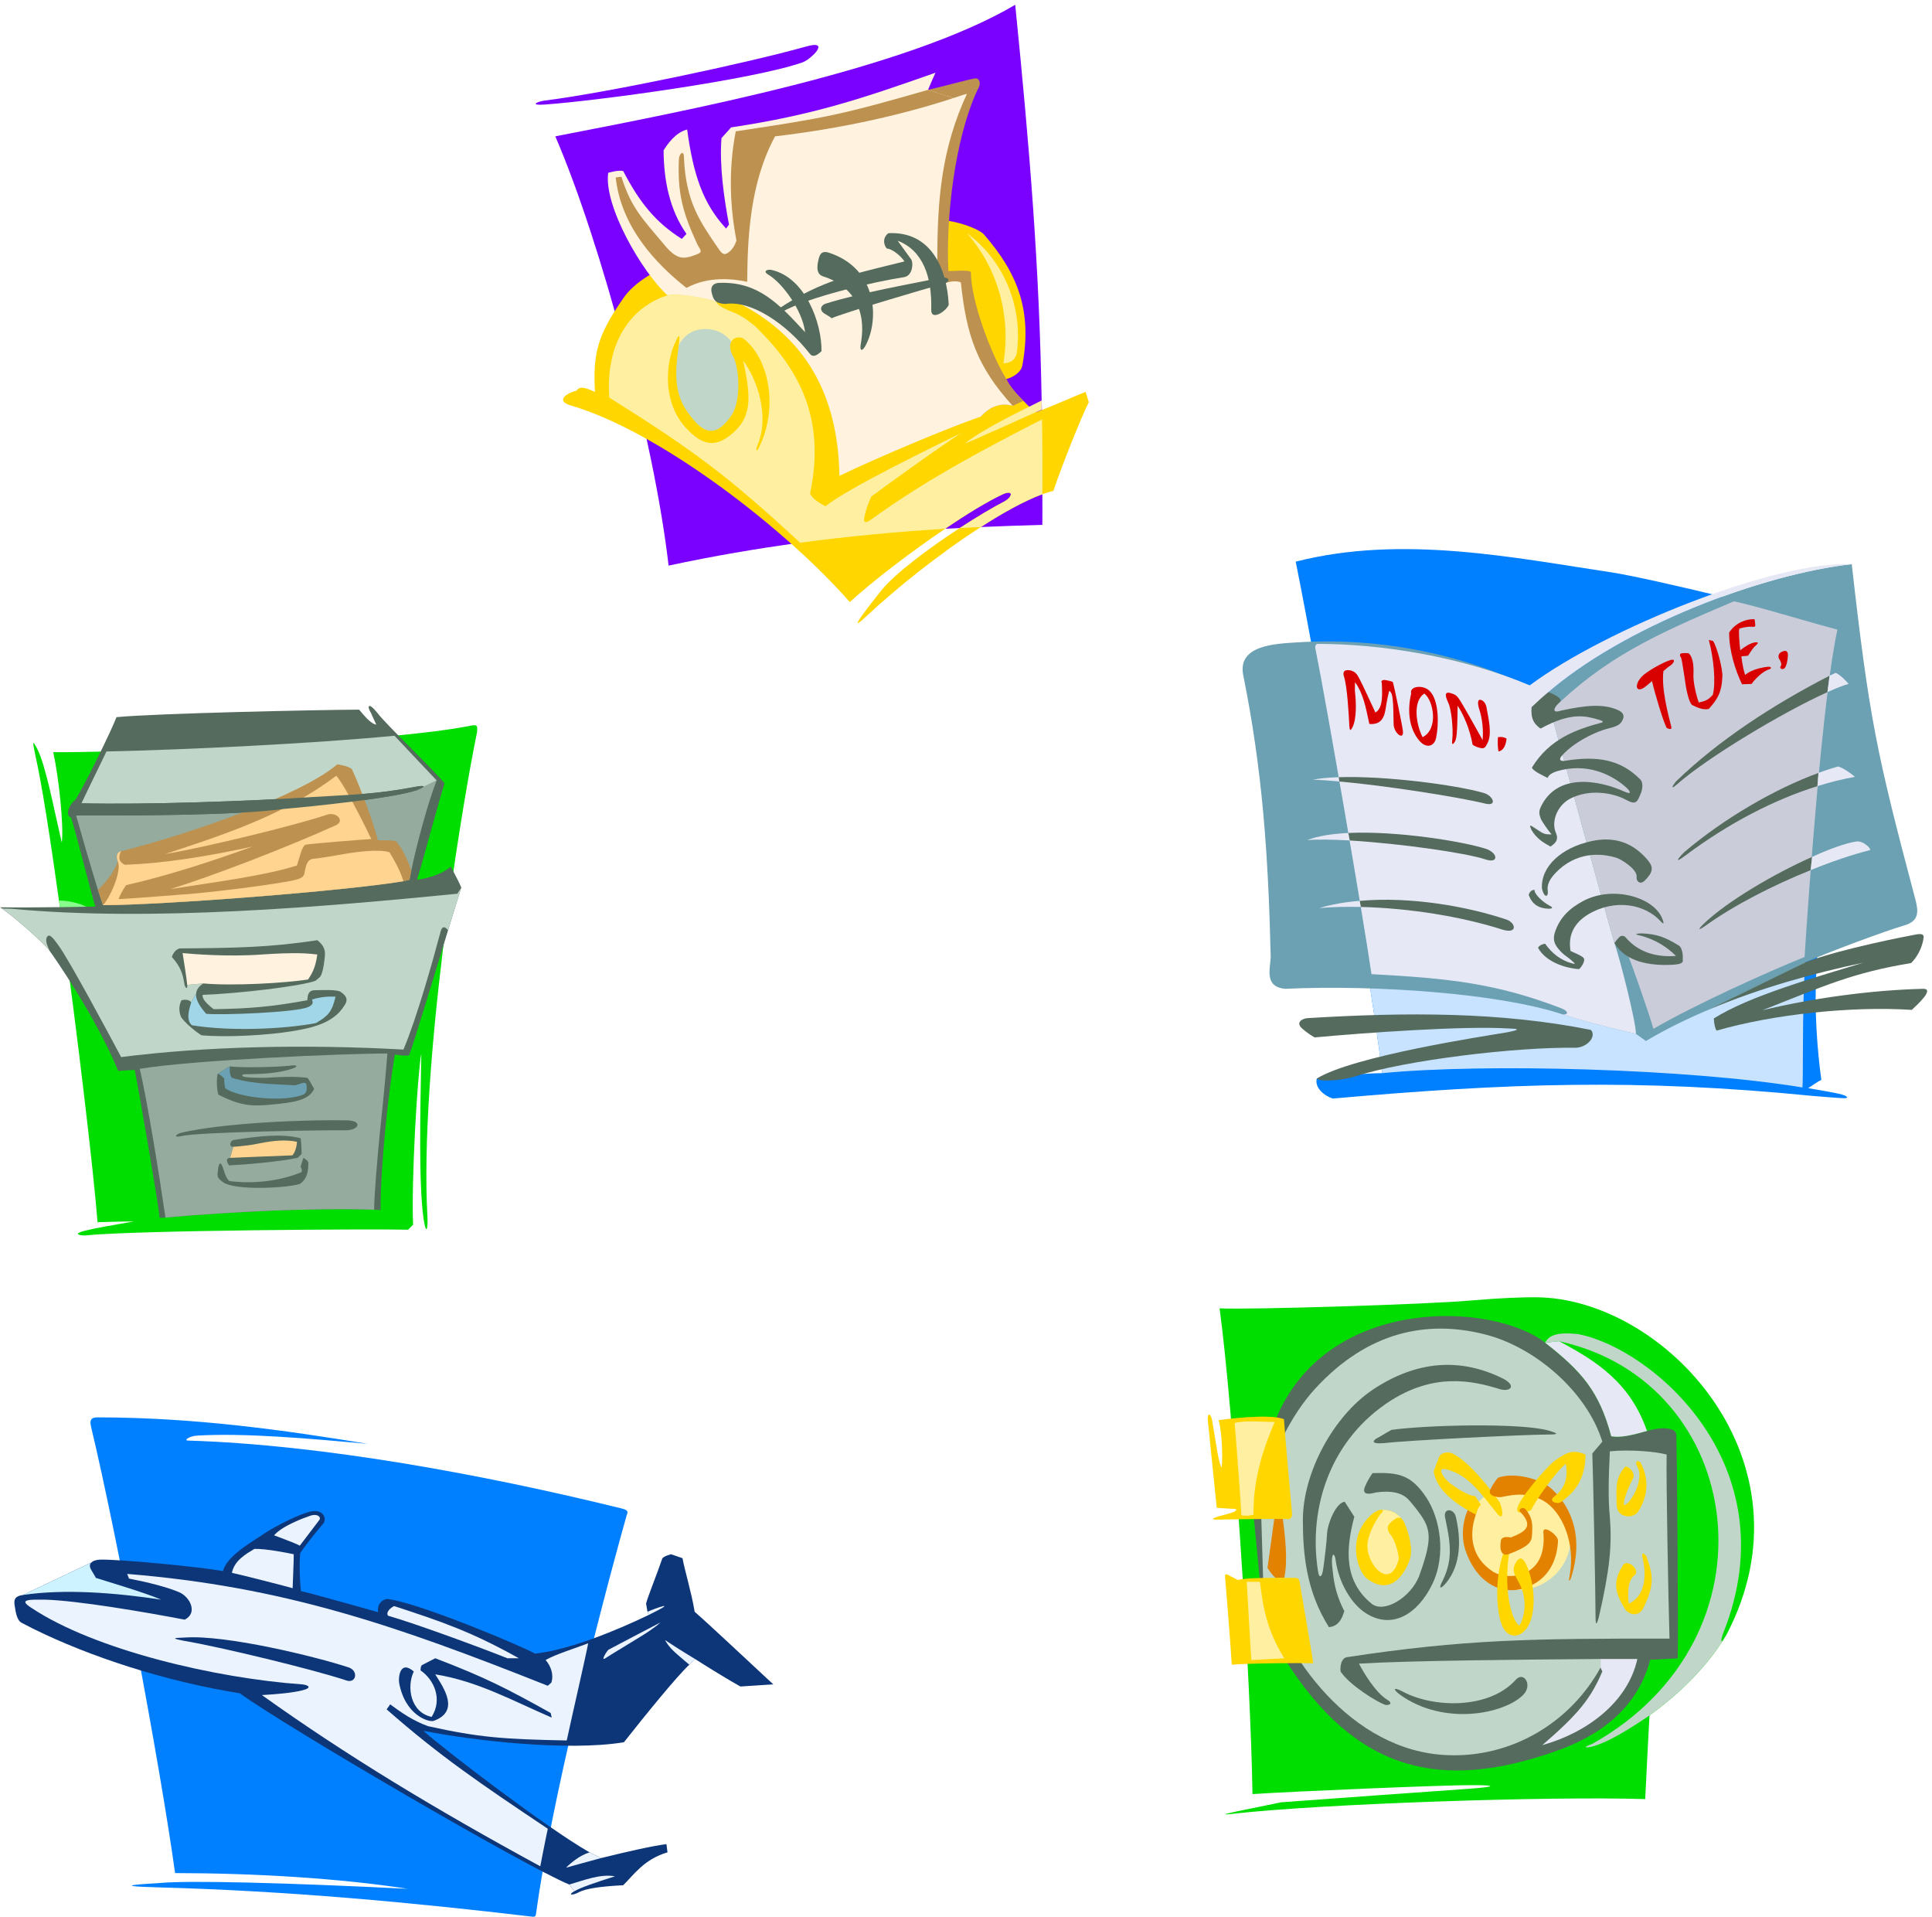 <svg xmlns="http://www.w3.org/2000/svg" xml:space="preserve" width="719.07" height="713.214"><path d="M270.25 1376.25c71.301-297.27 193.395-947.426 235-1248 222.16-.277 458.863-14.223 651-44-332.645 16.668-615.508 24.297-696 16-32.902-2.144-152.535-7.96-1-12 361.531-9.734 708.53-42.152 1046-82 5.5-.328 8.89-.438 10 8 41.79 307.988 170.42 818.711 254 1116 3.39 8.57 5.74 13.72-18 19-383.89 94.3-836.246 177.67-1208 189-16.914-.33 2.172 12.79 24 14 132.113 7.83 313.434-8.25 477-23-234.391 38.39-484.047 73.71-755 74-13.715-.43-25.219-1.54-19-27" style="fill:#0080ff;fill-opacity:1;fill-rule:nonzero;stroke:none" transform="matrix(.133 0 0 -.133 -2.033 714.033)"/><path d="M79.25 906.25c-20.418-2.832-26.09-11.133-23-29 3.04-17.777 5.242-41.371 20-49 15.324-7.824 31-16 31-16 160.586-79.336 370.453-147.516 579-181 138.34-99.195 798.23-484.258 922-535l14-19c-19.56-10.938-4.89-12.41 14-2 19.72 9.777 59.94 15.813 123 19 29.97 29.57 58.49 72.711 124 92l-3 23c-39.06-4.797-112.13-21.539-183-39l-32 16c-117.01 65.961-410.3 289.957-465 340 137.34-27.086 401.88-57.98 561-32 59.15 74.895 147.24 183.664 183 217l16 16c45.02-28.812 96-59.789 127-77l92 6c-76 70.211-178.91 167.414-220 203-8.41 52.418-28.21 116.766-34 150l-32 11s-23.04-5.66-25-13c-14.52-42.703-40.32-105.98-45-125l4-23 3-9c-90.88-43.687-223.16-98.086-318-108-26.16 16.789-332.79 146.043-415 153-18.16-4.207-26.41-19.332-24-37-39.54 10.793-178.414 50.668-216 59-2.289 21.918-5.039 65.918-2 106 16.211 24.54 51.961 68.54 64 82 12.715 14.04.34 45.67-41 33-41.164-12.08-109.914-49.21-132-66-49.484-30.69-97.926-64.06-107-99-71.664 12.668-293.059 33.46-344 32-10.238-.69-19.414-2.89-24-8l-192-91" style="fill:#0d3678;fill-opacity:1;fill-rule:nonzero;stroke:none" transform="matrix(.133 0 0 -.133 -2.033 714.033)"/><path d="M1944.25 711.25c-37.68 32.344-54.46 44.215-68 69 16.5-11.141 48.37-31.516 84-53l-16-16m-117 148c20.58 9.535 93.62 35.313 3-9l-3 9m-219-763c43.68 12.531 86.28 30.168 128 23-56.95-18.203-95.06-30.938-114-42m75 93c-34.68-9.449-69.13-18.703-98-27 11.85 12.133 38.09 34.711 66 43l32-16m-1594 700c176.832-118.039 516.531-197.051 757-214 18.086-1.711 30.508-9.664 0-17-29.727-6.953-66.336-10.285-112-13 235.617-168.406 483.56-318.363 779-479 0 0 15.49 80.211 21 105-191.62 128.215-302.22 203.426-451 334l10 14c30.14-22.25 63.96-46.086 106-61 142.99-31.609 209.3-36.352 388-40 14.09 65.914 54.79 241.914 60 272-24.99-10.227-95.13-32.008-119-47 13.96-16.086 23.37-39.73 16-63l-10-9c-425 169-737.863 277.16-1177 313l5-13c52.918-10.332 105.57-23.496 140-38 30.152-12.691 53.918-57.668 16-77-113.922 21.777-299.758 53.422-391 56-42.816.266-77.137 1.566-38-23" style="fill:#ebf3ff;fill-opacity:1;fill-rule:nonzero;stroke:none" transform="matrix(.133 0 0 -.133 -2.033 714.033)"/><path d="M529.25 778.25c100.605-16.805 365.66-80.91 455-111 27-9.5 35.25 25.332 8 36-95.578 31.5-345.828 92-459 84-19.961-1.187-49.355-.242-4-9" style="fill:#0d3678;fill-opacity:1;fill-rule:nonzero;stroke:none" transform="matrix(.133 0 0 -.133 -2.033 714.033)"/><path d="M1101.25 848.25c78.14-22.352 255.61-87.812 334-119h32c-131.46 73.699-215.36 102.422-349 146-8.91-4.148-24.31-16.523-17-27" style="fill:#ebf3ff;fill-opacity:1;fill-rule:nonzero;stroke:none" transform="matrix(.133 0 0 -.133 -2.033 714.033)"/><path d="M1173.25 692.25c-20.6-42.523-9.6-114.711 50-127 31.57 50.359 5.95 104.703-31 130 0 0-.56 11.914 4 15 3.85 2.215 37 19 37 19 139.18-53.031 201.94-85.449 323-153l3-13c-107.48 46.297-207.91 102.289-326 121 24.41-38.668 69.28-103.273-4-130-12.95-5.117-80.14 14.715-97 106-2.56 15.563 2.25 65.516 41 32" style="fill:#0d3678;fill-opacity:1;fill-rule:nonzero;stroke:none" transform="matrix(.133 0 0 -.133 -2.033 714.033)"/><path d="M664.25 968.25c22.785-4.543 157.418-39.105 170-43 .453 21.465 3.387 77.58 3 95-14.648 3.29-77.301 15.86-110 15-23.219-14.04-56.109-32.2-63-67m118 105c8.66-3.74 57.449-20.78 72-29 11.395 14.95 47.238 62.31 54 71 6.988 7.81-3.316 19.57-24 13-20.566-7.18-77.687-27.66-102-55m927-344c11.79 8.055 81.4 49.695 96 59 15 8.879 43.84 27.715 58 41-29.18-14.738-131.6-69-145-76-6.62-5.926-22.29-32.973-9-24" style="fill:#ebf3ff;fill-opacity:1;fill-rule:nonzero;stroke:none" transform="matrix(.133 0 0 -.133 -2.033 714.033)"/><path d="M271.25 997.25c-5.453-4.152-6.316-11.203 0-22 12.656-20.551 12-21 12-21 26.539-8.879 134.461-40.109 183-61-129.031 19.508-271.113 30.445-387 13l192 91" style="fill:#ccf3ff;fill-opacity:1;fill-rule:nonzero;stroke:none" transform="matrix(.133 0 0 -.133 -2.033 714.033)"/><path d="M4846.25 794.25c256.11 486.84-172.89 943.34-533 945-35.29.34-98.67-1.86-181-9-120.93-10.93-622.29-26.26-704-22 38.98-290.34 87.02-1032.059 92-1359 124.61 8.148 537.11 25.313 611 25 74.61.313 71.13-4.48-3-10-74.29-5.18-441.87-31.461-528-38-65.41-14.027-212.16-41.414-134-32 243.23 27.539 881.23 49.539 1153 41 4.83 104.777 10.02 193.906 12 234 47.61 34.414 147.73 112.766 215 225" style="fill:#00de00;fill-opacity:1;fill-rule:nonzero;stroke:none" transform="matrix(.133 0 0 -.133 -2.033 714.033)"/><path d="M4524.25 1350.25c-33.48 126.24-83.32 182.16-185 262-147.06 113.86-599.22 132.38-748-201-2.48-6.55-5.59-13.58-9-21-26.55-62.03-61.13-154.41-59-259l18-188c9.77-90.996 27.5-148.191 68-214 201.24-320.973 440.31-370.559 754-262 130.64 44.836 234.71 123.105 270 258 23.61.332 50.56 2.434 77 4 1.61 67.832-1.6 563.57-4 623 1.94 24.17-43.16 24.54-82 13-39.62-11.2-72.26-19.63-100-15" style="fill:#546b5e;fill-opacity:1;fill-rule:nonzero;stroke:none" transform="matrix(.133 0 0 -.133 -2.033 714.033)"/><path d="M4494.25 727.25c-209.66-1.617-528.46-4.207-676-13 12.3-23.922 45.74-80.582 79-101 21.23-12.336-.79-17.961-9-13-19.25 7.582-92.15 50.164-121 91-1.85 3.16-2.87 37.465 17 41 329.48 50.164 517.22 52.363 903 52-3.19 102.676-9.77 457.42-8 515-33.43 8.86-105.17 14.47-159 9-3.57-78.53-5.02-129.83 0-183 6.31-78.91.06-147.75-31-282-2.36-7.422-9.1-34.711-9 4 .32 38.305-6.54 397.72-9 455l28 33c-42.36 138.34-188.11 266.15-332 301-160.05 39.64-324.39 6.92-471-152-66.12-72.09-133.74-194.6-152-339l6-202c55.58-207.414 247.23-474.336 515-485 179.5-7.746 344.11 90.414 429 245v24" style="fill:#bfd6c9;fill-opacity:1;fill-rule:nonzero;stroke:none" transform="matrix(.133 0 0 -.133 -2.033 714.033)"/><path d="M4263.25 1216.25c-81.26-.05-147.43-66.21-147-148-.43-81.449 65.74-147.617 147-148 81.97.383 148.14 66.551 148 148 .14 81.79-66.03 147.95-148 148" style="fill:#fff0a1;fill-opacity:1;fill-rule:nonzero;stroke:none" transform="matrix(.133 0 0 -.133 -2.033 714.033)"/><path d="m4494.25 703.25 5-11c-32.14-74.836-65.14-117.461-168-206 125.09 34.602 239.66 120.477 266 241-29.05.004-64-.176-103 0v-24m-155 909 39 4c109.34-57.77 199.87-118.7 246-251-39.62-11.2-72.26-19.63-100-15-33.48 126.24-83.32 182.16-185 262" style="fill:#e7e8f5;fill-opacity:1;fill-rule:nonzero;stroke:none" transform="matrix(.133 0 0 -.133 -2.033 714.033)"/><path d="M3609.25 954.25c10.77 49.59 1.48 121.89-4 165-6.53-.45-14.59-.47-24 0-4.96-34.31-14.36-102.48-19-137 4.17-6.949 12.6-18.809 22-28 9.24.387 17.54.328 25 0" style="fill:#e38200;fill-opacity:1;fill-rule:nonzero;stroke:none" transform="matrix(.133 0 0 -.133 -2.033 714.033)"/><path d="M3605.25 1119.25c6.37-.46 11.05-.49 13-1 12.9.09 13.75 9.84 12 24-1.18 13.71-19.31 213.09-22 256-39.48 15.75-164.34.16-183-3 7.85-23.96 11.07-80.04 10-112-.76-32.2-3.1-18.1-8-2-4.82 16.3-16.27 94.7-20 114-3.73 19.04-13.67 22.69-12 0 1.99-23.14 21.5-207.54 25-245 0 0 37.09-2.79 48-3 11.6-.63 6.16-4.82 1-8-6.05-3.39-29.12-9.03-44-13-14.13-4.17-27.23-9.89 0-9 20.22.69 105.7 1.34 156 2 9.41-.47 17.47-.45 24 0m47-177c-1.84 13.777-10.15 11.582-17 12-6.46-.156-15.42.074-26 0-7.46.328-15.76.387-25 0-38.44.336-85.86-1.051-105-6 0 0-12.64 6.539-25 13-12.65 7.246-11.38 1.309-10-13 2.8-37.035 14.43-173.824 18-237 46.75 4.25 198 5.164 228 4-5.98 43.332-36.17 213.277-38 227" style="fill:#ffd600;fill-opacity:1;fill-rule:nonzero;stroke:none" transform="matrix(.133 0 0 -.133 -2.033 714.033)"/><path d="M4224.25 1510.25c36.61-21.08 14.61-36.21-12-28-80.9 25.43-184.03 44.32-305-32-168.34-107.79-231.03-297.87-204-475 3.73-27.902 12.55-16.793 15 5 3.39 22 9.86 77.16 11 101 1.61 22.91 22.85 82.04 49 86l27-42c-24.66-92.19-28.76-180.203 48-243 34.07-28.484 108.87 15.961 133 76 42.89 118.93 33.61 138.16-19 203-11.52 13.15-28.05 41.95-101 32-19.27-5.21-39.54-7.78-32 14 8.43 21.82 22 40 22 40 70.64 2.04 107.22-2.7 151-69 37.05-56.74 56.58-158.29 16-242-39.37-81.125-110.13-127.75-184-82-42.91 26.344-77.5 87.594-86 148-4.29 29.1-13.32 17.94-10-15 3.53-32.852 6.1-72.008 34-126-3.87-10.074-10.3-41.984-43-45-64.22 101.754-72.88 206.93-73 300 .12 132.55 85.34 290.17 195 364 124.31 83.14 248.13 90.68 368 30" style="fill:#546b5e;fill-opacity:1;fill-rule:nonzero;stroke:none" transform="matrix(.133 0 0 -.133 -2.033 714.033)"/><path d="M3889.25 1331.25c63.74 7.64 390.52 23.82 460 24 35.36-.18 18.83 5.18 0 11-79.19 22.19-341.39 15.67-440 2-11.75-6.25-32.16-19.21-40-23-8.66-4.46-23.64-17.7 20-14m170-208c12.87-63 24.34-112.99-6-175-14.23-27.133-6.48-26.273 9-8 42.47 51.625 41.4 123.95 27 185-5.41 23.11-35.39 25.79-30-2" style="fill:#546b5e;fill-opacity:1;fill-rule:nonzero;stroke:none" transform="matrix(.133 0 0 -.133 -2.033 714.033)"/><path d="M3937.25 1120.25c3.46-3.31 7.39-8.95 11-19 13.31-33.16 22.12-73.02 10-102-22.35-54.562-61.77-88.957-118-47-24.45 19.172-59.21 112.87 12 178 10.96 10.71 26.38 16.32 31 14 14.61-.21 34.67-1.85 54-24" style="fill:#ffd600;fill-opacity:1;fill-rule:nonzero;stroke:none" transform="matrix(.133 0 0 -.133 -2.033 714.033)"/><path d="M3938.25 637.25c86.54-47.5 243.54-51.902 319 32 22.21 24.621 47.61-14.711 21-42-52.92-53.902-222.27-88.211-345 0-21.46 15.887-18.16 21.875 5 10" style="fill:#546b5e;fill-opacity:1;fill-rule:nonzero;stroke:none" transform="matrix(.133 0 0 -.133 -2.033 714.033)"/><path d="M4558.25 991.25c-34.09-50.359-19.64-83.707 3-122 11.28-20.027 41.04-24.949 53 1 30.33 62.23 28.58 90.078 8 145-4.59 5.02-15.63 16.03-10-7 12.07-52.203 4.73-107.582-39-126-2.25 18.418-5.8 62.68 16 79 17.43 13.938-17.7 45.72-31 30m47 287c23.58-41.57 24.75-92.44-6-139-13.97-20.53-60.5-19.21-60 22 0 41.25-6.14 69.69 24 104 9.73 2.54 29.86-18.33 22-33-8.64-15.58-29.32-60.98-25-75 22.36 7.42 55.7 74.98 38 106-8.77 15.54-2.99 20.77 7 15" style="fill:#ffd600;fill-opacity:1;fill-rule:nonzero;stroke:none" transform="matrix(.133 0 0 -.133 -2.033 714.033)"/><path d="M4334.25 1081.25c11.86-131.082-102.91-135.234-142-109-55.6 36.89-68.78 95.31-47 159 1.48 5.2 3.25 9.94 5 15l-21 12c-26.03-48.9-22.41-97.23-14-124 38.27-116.273 132.16-138.191 201-92 40.86 26.941 57.09 71.34 59 116 .8 14.99-43.39 47.18-41 23" style="fill:#e38200;fill-opacity:1;fill-rule:nonzero;stroke:none" transform="matrix(.133 0 0 -.133 -2.033 714.033)"/><path d="M4145.25 1131.25c1.48 5.2 3.25 9.94 5 15 2.14 3.2 9 13 9 13l-16 24c-15.08-1.39-50.75 21.05-65 32-7.83 5.11-20.86 16.12-28 31-6.62 14 3.89 14.02 15 11 59.91-16.64 91.23-62.84 142-126 19.23-19.52 11.8 23.88 3 37-24.96 36.22-89.12 116.89-133 135-14.18 5.11-30.04-.58-35-11-4.08-10.42-15-40-15-40 8.11-57.33 73.25-98.29 118-121" style="fill:#ffd600;fill-opacity:1;fill-rule:nonzero;stroke:none" transform="matrix(.133 0 0 -.133 -2.033 714.033)"/><path d="M4330.25 1172.25c58.29-30.81 93.54-122.9 78-209-4.21-22.77-.66-22.141 5-4 29.99 97.72 8.66 185.44-57 245-31.64 28.52-106.99 46.21-149 30 0 0-10.81-11.75-21-32-10.57-19.52 21.72-23.49 30-22 19.21 2.71 62.27 17.66 114-8" style="fill:#e38200;fill-opacity:1;fill-rule:nonzero;stroke:none" transform="matrix(.133 0 0 -.133 -2.033 714.033)"/><path d="M4225.25 1030.25c-25.27-62.187-25.37-158.867-8-206 13.68-39.125 52.18-43.707 75-4 20.79 36.609 19.88 110.531-4 167-10.57 23.92-20.36 28.84-32 8-11.73-21.785-.57-34.859 11-57 23.04-44.582 15.32-91.238 0-118-29.08 22.668-43.12 122.324-28 206 3.73 18.11-5.59 29.21-14 4m140 152c32.37 23.8 37.69 56.67 32 91-26.63-20.62-82.75-99.08-97-129-8.59-5.43-42.18-16.02-39 4 5.12 28.07 83.48 117.56 104 133 37.59 26.96 53.17 31.7 87 18-.49-69.92-30.18-105.82-69-133-11.02-7.08-37.14 1.86-18 16" style="fill:#ffd600;fill-opacity:1;fill-rule:nonzero;stroke:none" transform="matrix(.133 0 0 -.133 -2.033 714.033)"/><path d="M4215.25 1057.25c.33 4.57 3.95 14.88 28 10 40.98 16.29 64.59 30.52 27 71-8.9 8.5 8.01 16.58 15 7 19.63-24.52 19.17-42.84 17-74-.32-11.19-6.45-21.04-19-29-11.65-8.31-45.77-22.64-52-23-6.14-1.02-21.48 1.75-16 38" style="fill:#e38200;fill-opacity:1;fill-rule:nonzero;stroke:none" transform="matrix(.133 0 0 -.133 -2.033 714.033)"/><path d="M4631.25 569.25c47.61 34.414 147.73 112.766 215 225-17.23-31.988-16.69-14.035-8 7 186.22 470.5-202.53 796.49-407 835-59.45 6.04-80.56-3.16-92-24l39 4c522.44-113.33 626.95-828.336 92-1127-30.64-10.711-13.48-10.289-3-8 48.13 11.391 115.09 55.074 164 88" style="fill:#bfd6c9;fill-opacity:1;fill-rule:nonzero;stroke:none" transform="matrix(.133 0 0 -.133 -2.033 714.033)"/><path d="M3609.25 729.25c-40.5 65.809-58.23 123.004-68 214-7.54-.234-32.61-.234-37 0 2.95-52.437 11.17-201.719 13-219 27.47 1.5 68.2 3.898 92 5m-86 402c-2.13 104.59 32.45 196.97 59 259-25.4-.08-85.71 5.42-112-3 3.93-38.97 18.77-242.75 19-258 10.44-1.3 20.48-2.35 34 2m414-11c-19.33 22.15-39.39 23.79-54 24 3.15-1.2 2.27-5.32-6-13-16.2-22.98-29.16-49.21-34-74-12.27-56.72 60.61-145.656 86-52 2.12 9.47-8.52 52.3-22 69-14.02 16.3-8.56 28.98 2 37 8.12 6.4 17.83 15.73 28 9" style="fill:#fff0a1;fill-opacity:1;fill-rule:nonzero;stroke:none" transform="matrix(.133 0 0 -.133 -2.033 714.033)"/><path d="M254.25 1912.25c139.395 14.57 817.63 18.63 903 16l14 14c-5.08 121.67 11.79 416.84 23 479-2.82-169.14-7.45-359.65 6-460 7.66-52.7 13.35-31.06 11 6-21.94 408.09 91.09 1121.63 139 1353 2.19 22.98-.93 21.52-29 16-48.07-9.21-118.52-17.94-202-26-234.363-22.27-571.805-38.65-806-44-56.617-1.52-107.187-2.22-149-2 15.582-70.07 29.883-206.47 24-253-22.465 95.01-44.027 213.5-69 263-12.016 21.68-14.402 25.58-5-19 17.402-75.68 41.352-228.86 66-406 2.844-19.12 5.516-38.41 8-58 44.191-320.61 88.867-698.48 100-842 20.836.27 70.336 2.47 101 2-60.887-10.57-104.023-17.84-137-26-33.023-8.34-16.496-13.45 2-13" style="fill:#00de00;fill-opacity:1;fill-rule:nonzero;stroke:none" transform="matrix(.133 0 0 -.133 -2.033 714.033)"/><path d="M188.25 2791.25a2715.186 2715.186 0 0 1-8 58c11.27.49 60.77-3.64 93-27-8.187-8.21-66.578-33.61-85-31" style="fill:#88ff8c;fill-opacity:1;fill-rule:nonzero;stroke:none" transform="matrix(.133 0 0 -.133 -2.033 714.033)"/><path d="M341.25 3362.25c-12.051-32.72-88.082-189.16-116-233-8.75-1.99-32.582-40.49-11-48 16.918-52.99 57.25-217.99 68-249 0 0-173.918-3.46-267-2 38.082-23.82 128.926-106.15 139-122 11.016-14.86 128.25-182.32 192-336 13.25 1.51 46 3 46 3 13.086-65.66 62.586-351.66 70-414 5.211.48 10.547.95 16 1 182.586 16.23 411.074 27.54 584 22 6.23-.54 12.03-.76 18-1-.25 124.67 21.84 328.07 40 435 14.75-2.32 27.59-4.16 40-2 13.36 34.61 68.89 219.51 109 350 16.48 54.15 30.43 98.99 37 119-9.95 24.28-30 59-30 59-16.58-16.82-55.45-31.86-94-37 11.42 34.84 62.75 225.51 77 270-34.41 41.68-164.62 165.55-188 197-24.28 30.88-30.5 19.74-18 0l15-33c-15.75 2.35-35.18 26.91-48 42-117.254-.54-567.18-10.28-679-21" style="fill:#546b5e;fill-opacity:1;fill-rule:nonzero;stroke:none" transform="matrix(.133 0 0 -.133 -2.033 714.033)"/><path d="M1182.25 3158.25c-66.04-23.2-301.098-46.44-375-53-136.891-18.56-426.902-18.32-579-18 4.145-15.61 39.977-139.98 61-208 6.699-21.02 11.797-36.54 14-43 173.398.43 680.652 40.1 841 67 6.07 1.4 12.02 2.49 17 4 1.57 7.14 3.2 15.89 5 26 14.76 71.78 47.72 194.15 71 252l-55-27" style="fill:#94ab9e;fill-opacity:1;fill-rule:nonzero;stroke:none" transform="matrix(.133 0 0 -.133 -2.033 714.033)"/><path d="M1237.25 3185.25c-17.09 17.73-90.23 95.43-118 125-234.363-22.27-571.805-38.65-806-44-13.859-29.06-54.215-111.12-70-145 185.234-4.35 466.605 5.98 638 17 118.82 7.67 182.25 7.34 296 29 32.61 6.46 27.95-.98 5-9l55 27" style="fill:#bfd6c9;fill-opacity:1;fill-rule:nonzero;stroke:none" transform="matrix(.133 0 0 -.133 -2.033 714.033)"/><path d="M1166.25 2933.25c-1.8-10.11-3.43-18.86-5-26-4.98-1.51-10.93-2.6-17-4-160.348-26.9-667.602-66.57-841-67-2.203 6.46-7.301 21.98-14 43 18.32 15.43 45.684 49.83 56 79 0 0-10.82 23.44 9 29 189.488 47.4 503.461 156.05 605 243 0 0 33.215-4.45 41-14 21.92-46.76 62.34-154.07 72-198 11.9-1.92 33.52 1.3 51-3 14.46-16.2 28.7-41.34 43-82" style="fill:#bd914f;fill-opacity:1;fill-rule:nonzero;stroke:none" transform="matrix(.133 0 0 -.133 -2.033 714.033)"/><path d="M1144.25 2903.25c-160.348-26.9-667.602-66.57-841-67 15.184 13.08 53.961 92.28 42 122 0 0-10.82 23.44 9 29-4.008-6.5-13.266-28.2 11-38 106.461 3.87 223.18 21.87 357 51-124.953-45.41-244.965-83.17-354-108-8.57-11.78-19.289-31.76-21-39 32.027.93 152.949 10.98 181 13 66.258 4.18 261.113 27.93 315 41 27.387 7.25 22.715 17.28 26 28 2.527 11.18 5.16 29.16 24 31 19.813 1.2 77.832 11.83 96 15 17.74 2.67 85.44 13 116 3 11.05-18.27 29.02-48.22 39-81" style="fill:#ffd491;fill-opacity:1;fill-rule:nonzero;stroke:none" transform="matrix(.133 0 0 -.133 -2.033 714.033)"/><path d="M1082.25 2237.25c-11.65-107.31-20.37-226.1-20-253-172.926 5.54-401.414-5.77-584-22-14.719 103.01-51.055 330.18-72 416 145.922 24.83 577.875 43.18 693 43-1.07-17.66-7.62-94.72-17-184" style="fill:#94ab9e;fill-opacity:1;fill-rule:nonzero;stroke:none" transform="matrix(.133 0 0 -.133 -2.033 714.033)"/><path d="M15.25 2830.25c38.082-23.82 128.926-106.15 139-122-6.855 15.62-14.309 30.89-6 41 8.191 9.14 24.129-17.69 31-26 31.586-43.74 142.336-250.52 175-312 238.039 30.09 513.086 36.3 790 21 37.96 89.55 83.21 251.81 104 330 6.04 22.21 17.29 7.88 21 4 16.48 54.15 30.43 98.99 37 119l-11-17c-368.496-36.27-855.602-79.21-1249-42-16.332 1.02-21.793-1.68-31 4" style="fill:#bfd6c9;fill-opacity:1;fill-rule:nonzero;stroke:none" transform="matrix(.133 0 0 -.133 -2.033 714.033)"/><path d="M521.25 2199.25c-17.246-5.48-19.621-14.1 2-9 43.508 11.18 404.156 17.29 457 16 39.71-.7 52.09 27.16 5 28-107.258 2.21-339.398-6.07-464-35m105-97c1.73 9.64 5.891 20.08 13-1 6.746-21.49 10.836-31.14 18-37 80.836-9.95 151.648 4.48 202 25 1.211 3.55.797 11.09-3 15l8 25c5.23-3.33 14.297-7.43 14-16-.988-8.15 1.828-40.32-24-57-34.23-11.2-181.102-19.49-215 5-17.812 13.72-16.715 14.91-13 41" style="fill:#546b5e;fill-opacity:1;fill-rule:nonzero;stroke:none" transform="matrix(.133 0 0 -.133 -2.033 714.033)"/><path d="M659.25 2129.25c-6.41-.57-14.937-3.45-3-21 46.113 2.09 138.211 9.98 192 21l11 11c.023 11.67-.852 36.7-3 44-52.969 13.8-120.723 5.36-187-5-8.852-1.2-15.777-19.35-1-19l-9-31m-35 235c-2.645-10.93-3.59-37.7 2-58 61.141-31.42 94.43-33.47 148-28 60.086 5.68 105.461 11.18 120 44-4.914 8.43-13.715 26.16-19 31-15.5 1.84-40.199 4.35-99 1-25.102-2.27-61.594-.8-73 1-11.969.95-14.66 8.25-1 8 44.086.43 92.434 2.24 132 16 15.363 5.34 14.523 11.24-7 8-36.633-4.27-138.133-6.32-169-2l-34-21" style="fill:#546b5e;fill-opacity:1;fill-rule:nonzero;stroke:none" transform="matrix(.133 0 0 -.133 -2.033 714.033)"/><path d="M658.25 2385.25c.023-7.14-1.289-23.09 6-32 33.219-10.46 67.055-14.37 101-17 25.051-1.61 50.27-2.29 76-4 7.543 1.8 19.211 6.68 24 7 2.773.36 7.34-.73 8-7-.164-6.12 2.781-17.84-7-25-55.273-24.04-185.227-9.57-221 17-1.613 10.51-3.414 22.23-2 26-4.793 4.53-10.766 13.29-19 14l34 21" style="fill:#6ba1b2;fill-opacity:1;fill-rule:nonzero;stroke:none" transform="matrix(.133 0 0 -.133 -2.033 714.033)"/><path d="M564.25 2589.25c.984 10.39 7.055 19.77 20 28l-45-4c1.418-15.11-6.387-8.31-8 3-4.316 26.63-9.805 46.99-35 75 0 0 5.199 19.75 22 24 154.25 1.13 253.73 2.72 385 23 13.586-10.89 23.883-23.26 21-46-1.664-14.77-3.684-35.59-10-51-2.758-7.9-12.867-12.75-15-16-40.164-16.14-223.727-36.76-317-40 .188-5.43-2.016-14.77 31-40 103.516 1.49 164.172 7.15 262 25 1.105 14.09 2.477 27.78 21 28 18.625.21 63.281 2.71 73-5 9.531-7.42 24.648-17.6 9-39-31.16-50.32-95.934-62.56-148-71-62.16-10.26-179.012-17.78-251-11-15.789 8.99-52.227 39.51-58 53-5.227 13.74-5.914 30.24 2 45 6.387 1.88 21.922 3.11 27-6l14 25" style="fill:#546b5e;fill-opacity:1;fill-rule:nonzero;stroke:none" transform="matrix(.133 0 0 -.133 -2.033 714.033)"/><path d="M584.25 2617.25c84.398-7.45 228.938 1.12 293 11 11.148 16.41 21.102 33.41 26 70-24.23 2.88-59.258 6.57-155 0-95.383-7.18-198.539 1.61-222 4 2.664-16.16 11.668-73.86 13-89l45 4" style="fill:#fff2de;fill-opacity:1;fill-rule:nonzero;stroke:none" transform="matrix(.133 0 0 -.133 -2.033 714.033)"/><path d="M492.25 2881.25c118.801 18.91 262.691 36.82 354 66 8.605 26.06 12.285 48.65 23 58 16.75 3.34 168.15 15.2 185 16-11.82 25.7-74.437 152.03-98 177-139.863-104.94-288.289-156.7-479-219 116.563 19.38 375.965 83.4 456 111 23.465 6.3 47.465-17.62 23-30-139.07-62.86-346.961-142.73-464-179" style="fill:#ffd491;fill-opacity:1;fill-rule:nonzero;stroke:none" transform="matrix(.133 0 0 -.133 -2.033 714.033)"/><path d="M243.25 3121.25c185.234-4.35 466.605 5.98 638 17 118.82 7.67 182.25 7.34 296 29 32.61 6.46 27.95-.98 5-9-66.04-23.2-301.098-46.44-375-53-136.891-18.56-426.902-18.32-579-18l15 34" style="fill:#546b5e;fill-opacity:1;fill-rule:nonzero;stroke:none" transform="matrix(.133 0 0 -.133 -2.033 714.033)"/><path d="M550.25 2564.25c-3.516-13.66-16.766-47.81 2-64 103.336-16.95 251.906-11.73 347 6 33.551 19.69 45.363 31.22 55 74-11.977.25-35.074 1.5-66-8 2.461-5.76 6.117-14.83-13-22-38.637-14.28-235.672-22.02-283-18-15.777 18.38-30.543 38.87-28 57l-14-25" style="fill:#a1d6e8;fill-opacity:1;fill-rule:nonzero;stroke:none" transform="matrix(.133 0 0 -.133 -2.033 714.033)"/><path d="M668.25 2160.25c17.168.98 53.012 4.9 70 9 45.613 9.27 77.773 11.14 108 5 .285-5.84-3.387-28.79-13-38-21.578-.65-168.031-6.75-174-7l9 31" style="fill:#ffd491;fill-opacity:1;fill-rule:nonzero;stroke:none" transform="matrix(.133 0 0 -.133 -2.033 714.033)"/><path d="M3641.25 3797.25c35.22-174.52 98.78-527.12 153-850 39.62-237.1 74.26-458.18 89-581-40.39.18-152.46-9.04-183-15-6.91-25.64 21.25-49 45-56 490.13 43.09 847.44 56.51 1346 7 30.82-2.41 69.15-5.68 82-6 12.73-1.06 17.18 3.68-3 10-21.07 6.05-76.83 14.8-95 18 6.48 3.68 27.39 19.35 37 23-10.94 77.18-20.46 198.33-14 298-10.43-161.18 41.76 742.04 73 964-123.89 41.43-541.95 142.2-646 158-271.75 40.71-586.31 106.25-884 30" style="fill:#0080ff;fill-opacity:1;fill-rule:nonzero;stroke:none" transform="matrix(.133 0 0 -.133 -2.033 714.033)"/><path d="M3794.25 2947.25c39.62-237.1 74.26-458.18 89-581 284.11 27.68 852.2 13.13 1176-40 3.53 47.63-3.64 298.68 16 431l-1281 190" style="fill:#c7e3ff;fill-opacity:1;fill-rule:nonzero;stroke:none" transform="matrix(.133 0 0 -.133 -2.033 714.033)"/><path d="M5070.25 2677.25c53.01 24.68 228.85 89.68 273 102 43.86 12.43 41.22 39.62 31 77-107.27 404.35-128.37 503.13-177 934-251.16-27.76-641.41-175.25-857-365-199.36 105.48-445.97 162.81-698 146-60.67-3.7-164.06-8.61-148-91 53.21-263.52 70.14-496.68 77-789-.65-30.59-19.87-84.1 41-89 255.36 11.68 599.11-13.07 774-71 67.52-22.92 207-55 207-55l28-20c56.6 33.54 116.61 62.98 179 89 47.28 26.51 181.5 93.76 270 132" style="fill:#6ba1b2;fill-opacity:1;fill-rule:nonzero;stroke:none" transform="matrix(.133 0 0 -.133 -2.033 714.033)"/><path d="M5070.25 2677.25c96.74 37.05 287.85 73.54 307 77 19.34 3.48 22.11-1.45 21-10-4.09-29.93-20.58-56.33-35-70-163.09-27.07-238.12-61.91-416-132 137.24 33.18 302 56.37 450 60 32.91.29-16.9-44.96-32-59-165.34 10.94-386.64-11.82-546-58-3.71 4.1-7.25 17.25-8 34 97.61 61.78 274.71 112.36 418 156-143.25-30.34-291.71-72.13-429-130 47.28 26.51 181.5 93.76 270 132" style="fill:#546b5e;fill-opacity:1;fill-rule:nonzero;stroke:none" transform="matrix(.133 0 0 -.133 -2.033 714.033)"/><path d="M4354.25 3379.25c-6.09 19.64-10.67 35.48-14 46 215.59 189.75 605.84 337.24 857 365-212.09 10.4-688.89-180.82-901-339-194.17 81.42-418.29 116.38-596 116 0 0-6.13-4.48-4-13 31.43-155.3 133.5-749.62 157-911 217.61-11.74 348.47-25.6 530-95 29.73-11.72 14.01-21.23 3-17 67.52-22.92 207-55 207-55 1.27 27.68-43.09 204.78-60 254-14.32 44.45-132.8 484.35-179 649" style="fill:#e7e8f5;fill-opacity:1;fill-rule:nonzero;stroke:none" transform="matrix(.133 0 0 -.133 -2.033 714.033)"/><path d="M4354.25 3379.25c46.2-164.65 164.68-604.55 179-649 7.86 7.1 31.31-14.8 40-39 8.88-21.77 59-164.09 69-201 115.15 67 317.7 158.67 423 201 11.68 184.46 50.63 729.3 92 916-73.22 18.68-233.46 68.18-290 79-222.44-94.14-360.82-157.34-513-307" style="fill:#cbccd9;fill-opacity:1;fill-rule:nonzero;stroke:none" transform="matrix(.133 0 0 -.133 -2.033 714.033)"/><path d="M3820.25 2848.25c145.4 13.17 305.71-17.02 410-52 27.3-8.89 33.72-42.42-12-28-110.4 35.54-257.73 59.75-395 63l-3 17" style="fill:#546b5e;fill-opacity:1;fill-rule:nonzero;stroke:none" transform="matrix(.133 0 0 -.133 -2.033 714.033)"/><path d="M3823.25 2831.25c-39.96.83-78.79 0-116-3 35.86 10.53 73.87 17.04 113 20l3-17" style="fill:#e7e8f5;fill-opacity:1;fill-rule:nonzero;stroke:none" transform="matrix(.133 0 0 -.133 -2.033 714.033)"/><path d="M3788.25 3038.25c137.59 6.29 320.17-23.64 384-44 35.01-10.85 38.59-42.82 0-30-54.87 18.34-239.02 44.5-380 53l-4 21" style="fill:#546b5e;fill-opacity:1;fill-rule:nonzero;stroke:none" transform="matrix(.133 0 0 -.133 -2.033 714.033)"/><path d="M3792.25 3017.25c-46.34 2.59-87.82 3.42-119 1 29.98 11.78 69.96 17.7 115 20l4-21" style="fill:#e7e8f5;fill-opacity:1;fill-rule:nonzero;stroke:none" transform="matrix(.133 0 0 -.133 -2.033 714.033)"/><path d="M3761.25 3194.25c129.81 4.47 328.57-21.59 406-44 26.01-7.15 39.45-38.11 5-30-76.09 18.71-278.52 50.45-409 62l-2 12" style="fill:#546b5e;fill-opacity:1;fill-rule:nonzero;stroke:none" transform="matrix(.133 0 0 -.133 -2.033 714.033)"/><path d="M3763.25 3182.25c-29.18 2.85-54.63 4.48-74 5 19.27 3.84 43.97 6.18 72 7l2-12" style="fill:#e7e8f5;fill-opacity:1;fill-rule:nonzero;stroke:none" transform="matrix(.133 0 0 -.133 -2.033 714.033)"/><path d="M3791.25 3338.25c-1.57 32.52-5.74 109.23-15 138-3.31 10-2.09 19.96 17 17 19.41-3.91 22.84-18.52 28-27 5.39-8.93 37-78.75 43-91 23.95 13.2 18.2 60.43 18 82-2.96 5.74.49 9.31 8 9 7.64-.96 20.67-3.95 23-6 3.62-12.2 26.6-123.06 28-137 2.78-27.89-25.49-5.26-26 19-.78 10.82.48 71.93-6 86-7.27 13.43-6.91 4.59-8 1-3.74-14.45-7.82-38.53-9-47-5.04-28.85-18.34-41.24-45-39-10.56 49.25-16.95 84.5-40 117-.09-6.89-.96-25.45 0-29 2.6-22.57 5.82-73.36-8-99-4.72-7.4-6.84-10.17-8 6m210 90c25.86-19.71 40.16-99.6-5-122-18.44 36.1-28.17 100.95 5 122l15 7c-16.71 17.99-57.36 15.04-52-7-11.45-49.26-5.43-98.62 23-132 19.49-22.52 42.22-16.52 47 9 7.5 35.99 8.26 103.78-18 130l-15-7m88-128c-1.7-7.31-13.05-24.23-10-2 3.6 31-2.78 87.87-11 104-4.15 9.44-15.02 32.27 4 28 18.1-5.08 19.82-8.7 26-17 6.11-7.4 60.3-104.12 66-115 2.36 25.8-.19 59.21-10 88-3.56 12.08-5.54 27.78 6 24 11.84-4.47 14.7-17.39 16-27 4-23.3 15.59-68.69 1-95-5.26-9.85-7.7-15.35-20-12-12.95 2.59-21 9-21 9-7.45 42.71-25.47 84.73-42 109-.18-22.04-.55-81.61-5-94m118 6c-1.22-10.05-.84-34.52 2-40 14.17 3.06 20.3 18.48 22 36-3.45 1.85-9.45 5.92-24 4" style="fill:#d90000;fill-opacity:1;fill-rule:nonzero;stroke:none" transform="matrix(.133 0 0 -.133 -2.033 714.033)"/><path d="M5135.25 3478.25c-159.03-81.67-311.9-181.64-430-296-5.71-6.92-20.04-27.86 3-8 81.96 73.11 295.91 201.86 421 258l6 46" style="fill:#546b5e;fill-opacity:1;fill-rule:nonzero;stroke:none" transform="matrix(.133 0 0 -.133 -2.033 714.033)"/><path d="M5129.25 3432.25c23.25 10.61 43.57 18.6 59 23-4.49 6.78-24 26.06-36 31-5.83-2.75-11.27-5.5-17-8l-6-46" style="fill:#e7e8f5;fill-opacity:1;fill-rule:nonzero;stroke:none" transform="matrix(.133 0 0 -.133 -2.033 714.033)"/><path d="M5104.25 3206.25c-122.96-44.61-265.16-128.06-375-221-7.11-6.2-39.38-41.46 4-9 119.52 89.39 247.83 155.71 368 193l3 37" style="fill:#546b5e;fill-opacity:1;fill-rule:nonzero;stroke:none" transform="matrix(.133 0 0 -.133 -2.033 714.033)"/><path d="M5101.25 3169.25c35.72 11.34 70.8 19.95 105 26-6.72 6.26-32.94 25.51-47 29-17.43-4.79-35.79-10.75-55-18l-3-37" style="fill:#e7e8f5;fill-opacity:1;fill-rule:nonzero;stroke:none" transform="matrix(.133 0 0 -.133 -2.033 714.033)"/><path d="M5086.25 2971.25c-106.54-47.31-237.43-124.26-302-186-9.84-8.87-25.05-26.44 3-7 80.91 58.21 190.66 114.11 295 156l4 37" style="fill:#546b5e;fill-opacity:1;fill-rule:nonzero;stroke:none" transform="matrix(.133 0 0 -.133 -2.033 714.033)"/><path d="M5082.25 2934.25c59.07 24.09 116.38 43.52 166 56 4.45 3.18-18.42 27.5-39 24-29.1-4.46-73.52-20.35-123-43l-4-37" style="fill:#e7e8f5;fill-opacity:1;fill-rule:nonzero;stroke:none" transform="matrix(.133 0 0 -.133 -2.033 714.033)"/><path d="M4720.25 3527.25c2.02-7.98 6.55-36.96 9-53 2.28-16.33 8.27-64.47 21-78 19.36-9.57 32.74-13.97 47-11 23.78 26.91 35.93 44.36 38 91 .82 22.49-15.23 82.77-26 99l-12 3c13.52-49.86 20.41-120.61 11-154-12.97-12.82-16.27-15.94-39-21-6.58 16.77-16.52 58.22-15 80 1.07 21.14-.96 47.9-14 58-15.75.12-30.94 2.68-20-14m-30-5c-21.59-6.67-67.04-31.95-81-47-22.64-24.59-14.73-47.32 10-28 2.77 1.88 10.07 8.25 19 16 9.11-39.43 32.32-115.28 41-131 0 0 15.77-8.96 13 3-8.16 33.22-28.29 105.96-22 156 8.41 7.23 15.54 13.13 19 15 10.92 7.72 16.39 19.97 1 16m273-19c-12.6-1.1-46.97-6.94-64-23-3.45 6.9-7.8 28.41-11 52 5.1 1.08 11.57.7 19 2 8.3 13.51 16.36 24.81 21 28 4.53 4.14 12.58 11.53-3 9-12.61-2.45-27.79-11.94-40-22-2.74 24.82-4.54 49.05-3 60 6.44 3.73 27.6 6.65 33 6 5.17.02 12.03-1.6 12 3 .39 4.57-2 18-2 18-22.06 1.11-52.26-8.85-71-37-.49-49.13 16.21-104.1 36-145l27 1c5.44 9.35 31.11 36.85 50 41 4.03 1.35 7.66 7.47-4 7m32 20c-3.99 4.78-6.37 17.98 9 23 15.79 5.98 14.8-9.13 14-16-.45-7.63-3.52-27.15-10-32-7.09-4.32-13.61 1.54-10 6 3.73 4.7.71 14.25-3 19" style="fill:#d90000;fill-opacity:1;fill-rule:nonzero;stroke:none" transform="matrix(.133 0 0 -.133 -2.033 714.033)"/><path d="M3675.25 2520.25c-17.66-1.16-35.26-13.09-15-30 19.55-16.82 34-24 34-24 138.49 12.84 419.17 32.93 542 25 25.71-.52 39.22-2.8-5-11-65.6-11-428.73-66.16-531-129 8.77-10.49 73.48-5.18 108 6 139.07 45.46 450.77 82.51 614 80 34.4-.3 61.91 31.84 45 50-252.43 50.63-514.39 49.82-792 33m858 210c4.67 7.43 12.4 15.54 15 18 4.88 2.96 11.45 3.68 17-3 37.73-44.14 91.61-55.01 140-51-24.72 24.77-59.56 47.6-104 58-15.25 3.16-2.16 5.2 9 5 42.2-1.95 64.31-10.27 103-34 11.67-6.89 11.82-34.33 11-38 2.09-10.36-2.99-14.82-34-16-56.51-2.13-125.52 7.24-157 61" style="fill:#546b5e;fill-opacity:1;fill-rule:nonzero;stroke:none" transform="matrix(.133 0 0 -.133 -2.033 714.033)"/><path d="M4319.25 2717.25c20.67-38.7 74.27-57.09 115-60 4.81 3.8 21.04 25.32 11 33-10.84 8.36-29.02 14.43-35 18-6.88 42.15 7.77 76.42 49 102 76.77 45.59 160.48 28.49 204-20 7.91-8.45 10.11-6.51 3 10-23.99 58.13-136.92 91.59-220 48-39.91-21.29-66.84-47.71-80-89-8.16-26.96 5.93-41.72 21-57 6.86-6.65 20.38-15.2 24-19 3.62-4.02 19.34-14.62 4-10-31.12 7.98-56.89 27.92-76 55-3.46-.18-14.46-2.26-20-11m-26 148c9.19-27.19 29.27-38.3 56-39 10.58.2 14.54 2.62 0 10-14.34 7.74-39.57 28.64-40 43-4.39-.22-12.13-2.06-16-14m37 18c6.1-28.24 19.51-25.77 16-4-.62 7.61-.52 23.14 21 46 57.48 61.23 128.39 57.59 173 43 11.71-3.68 57.61-31.86 55-53-1.64-10.51 8.75-24.02 23-10 21.9 22.12 25.49 35.84 9 56-43.23 52.11-96.39 67.76-159 54-83.05-18.14-141.11-70.23-138-132m-29 163c-2.75 7.91-9.36 18.16 4 9 29.57-18.6 27.53-21.12 52-21-7.91 9.18-28.34 36.88-31 46-2.64 8.8-5.74 15.36 0 29 44.95 99.05 164.23 76.68 234 45 25.15-11.04 15.91 2.46 5 12-36.79 32.84-99.52 65.05-176 49-11.58-2.84-37.78-7.6-43-23-9.81 5.27-40.71 18.43-44 29 49.38 80.62 123.75 106.57 196 126 4.61 1.48 1.98 4.71-6 7-38.04 11.11-78.23 23.93-166-24-20.77 15.19-27.07 29.45-25 60 10 9.27 37.36 35.54 48 42 0 0 44.29-17.02 31-28-14.21-11.02-25.91-33.33 2-24 70.74 15.63 118.93 19.53 158 3 14.79-5.74 21.47-14.23 17-26-5.4-12.54-11.07-19.41-39-26-52.37-13.48-108.87-48.39-134-79-5.5-7.09-4.5-14.61 11-12 89.05 14.28 154.35 4.16 210-52 7.99-7.48 7.93-25.77 1-41-9.93-24.75-14.44-30.62-41-16-35.73 19.13-100.76 31.32-156 3-35.26-18.74-52.76-61.43-41-93 3.75-8.51 5.78-15.32 3-23-2.46-9.01-17-18-17-18-17.87 9.52-38.55 21.64-53 46" style="fill:#546b5e;fill-opacity:1;fill-rule:nonzero;stroke:none" transform="matrix(.133 0 0 -.133 -2.033 714.033)"/><path d="M4800.25 2545.25c47.28 26.51 181.5 93.76 270 132" style="fill:#6ba1b2;fill-opacity:1;fill-rule:nonzero;stroke:none" transform="matrix(.133 0 0 -.133 -2.033 714.033)"/><path d="M1569.25 4987.25c127.28-295.06 277.21-853.22 317-1201 126.63 27.15 249.2 47.92 368 64 139.43 18.64 273.79 30.86 405 39 13.5.54 27.25 1.31 41 2 20.68 1.15 41.3 2.16 62 3 57.06 2.59 113.67 4.36 170 6 .07 28.36.25 56.68 0 85 .59 72.28.23 142.12-1 210 .02 17.73-.27 35.36-1 53-6.66 372.48-32.09 690.2-74 1107-304.07-180.14-922.38-297.07-1287-368" style="fill:#7a00ff;fill-opacity:1;fill-rule:nonzero;stroke:none" transform="matrix(.133 0 0 -.133 -2.033 714.033)"/><path d="M1609.25 4235.25c254.54-73.24 610.21-351.93 784-551 66.12 59.92 170.44 140.09 267 205 60.38 41.22 117.92 76.28 160 96 31.64 14.98 30.66-6.91 3-21-28.29-14.4-74.09-41.52-124-74-83.45-54.67-178.07-124.5-218-174-29.12-36.63-102.25-128.72-44-74 88.12 82.5 210.21 179.77 323 252 62.01 40.12 121.13 72.48 170 91 11.64 4.11 22.43 7.61 33 10 19.84 61.49 80.5 213.24 99 248l-9 29c-28.52-10.84-98.64-42.43-139-57-8.4 6.02-21.66 17.75-35 32-19.65 18.98-39.84 42.5-48 61 16.1 3.35 41.77 18.02 45 38 27.93 151.4-11.79 257.19-108 367-12.57 14.52-82.23 42.02-135 40-150.02-4.97-749.49-39.88-873-218-71.35-102.7-86.14-152.21-80-263-15.41 5.98-41.07 21.02-52 3-12.35-.87-64.34-24.05-19-40" style="fill:#ffd600;fill-opacity:1;fill-rule:nonzero;stroke:none" transform="matrix(.133 0 0 -.133 -2.033 714.033)"/><path d="M2760.25 4203.25c25.84 29.77 59.2 39.09 89 30l30 14c-19.65 18.98-39.84 42.5-48 61-44.4 73.02-99.4 221.13-99 300-11.4 5.85-44.4 2.19-63 2-7.07 146.86 16.77 366.19 81 506 12.77 20.36 5.43 35.02-7 33-13.23-1.64-86.57-21.81-131-32-93.07-152.98 36.18-823.98 148-914" style="fill:#bd914f;fill-opacity:1;fill-rule:nonzero;stroke:none" transform="matrix(.133 0 0 -.133 -2.033 714.033)"/><path d="M1539.25 5087.25c-20.16-2.66-44.91-14.24 2-11 151.02 11.11 584.41 70.09 720 118 23.34 8.18 81.54 64.96 9 44-164.74-46.2-552.88-128.7-731-151" style="fill:#7a00ff;fill-opacity:1;fill-rule:nonzero;stroke:none" transform="matrix(.133 0 0 -.133 -2.033 714.033)"/><path d="M2254.25 3850.25c139.43 18.64 273.79 30.86 405 39h1c60.38 41.22 117.92 76.28 160 96 31.64 14.98 30.66-6.91 3-21-28.29-14.4-74.09-41.52-124-74l1 1c20.68 1.15 41.3 2.16 62 3h-2c62.01 40.12 121.13 72.48 170 91h2c.59 72.28.23 142.12-1 210-168.96-86.35-325.71-169.92-478-280-25.1-18.03-20.54.84-18 12 1.84 10.77 10.05 33.91 18 52 28.18 21.58 222.22 160.93 254 179-77.48-38.07-319.85-155.57-382-206-10.36 5.16-37.8 20.46-43 36 44.79 212.94-33.21 349.57-152 466-8.05 6.51-32.39 28.71-64 41-31.64 12.46-40.71 19.37-46 27-6.09 8.63-111.29 28.07-137 20-91.91-28.06-174.41-120.19-163-286 239.36-149.88 333.48-220.57 534-406" style="fill:#fff0a1;fill-opacity:1;fill-rule:nonzero;stroke:none" transform="matrix(.133 0 0 -.133 -2.033 714.033)"/><path d="M2020.25 4522.25c-6.09 8.63-111.29 28.07-137 20-71.53 65.2-178.99 250.61-166 343 4.29.89 27.53 8.25 42 5 44.64-85.82 89.12-142.75 164-190l13 14c-46.87 67.1-63.51 148.69-64 234 9.92 15.28 32.58 49.94 66 58 17.16-125.98 43.99-207.25 109-277l8 11c-14.02 74.48-27 164.62-21 242l27 30c230.76 34.78 364.8 80.21 572 153-3.11-5.75-21-48-21-48l71-23c10.96 3.54 27.52 9.54 38 12-71.59-154.41-82.9-296.37-83-464 .1-43 3-72 3-72 21.85 9.94 50.72 15.16 63 8 15.25-148.1 45.72-236.07 145-345-29.8 9.09-63.16-.23-89-30-89.39-30.31-294.67-116.88-396-166-3.65 228.06-95.75 386.22-277 481-31.63 16.29-71.27 19.93-67 4" style="fill:#fff2de;fill-opacity:1;fill-rule:nonzero;stroke:none" transform="matrix(.133 0 0 -.133 -2.033 714.033)"/><path d="m2683.25 5094.25-71 23c-240.95-69.26-285.4-78.39-538-116-22.01-113.29-14.81-217.9 2-306-4.68-12.87-11.83-25.96-24-34-12.58-8.46-18.42-.09-28 14-49.05 72.01-89.84 127.77-95 253-.41 23.19-13.55 9.44-14-4-4.78-96.09 11.58-153.35 51-238 9.02-18.3 18.14-22.46-3-30-36.79-14.28-54.89-14.17-91 30-57.7 68.88-90.54 100.2-118 188l-16-2c15.23-138.5 111.82-241.17 198-309 62.72 33.44 130.06 25.49 170 17 1 121.75 6.98 275.97 78 407 178.33 20.89 346.97 57.4 499 107" style="fill:#bd914f;fill-opacity:1;fill-rule:nonzero;stroke:none" transform="matrix(.133 0 0 -.133 -2.033 714.033)"/><path d="M2721.25 4716.25c114.43-85.6 156.35-221.31 139-338-3.68-8.99-7.77-24.48-37-26 21.35 131.69-14.6 264.28-102 364" style="fill:#fff0a1;fill-opacity:1;fill-rule:nonzero;stroke:none" transform="matrix(.133 0 0 -.133 -2.033 714.033)"/><path d="M2028.25 4577.25c-12.51-.14-26.77-6.6-21-29 5.23-21.6 12.34-28.56 38-30 73.34 11.06 172.02-57.2 236-139 6.2-8.61 16.09-9.71 33 7 .84 79.67-45.51 205.42-139 227-12.21 3-26.64-3.12-10-13 39.2-22.69 95.87-100.43 103-161-72.57 78.64-131.33 142.12-240 138m275 52c-.72-9.32-3.09-28.28 16-34 74.71-23.43 123.03-85.38 105-188-4.27-23.75 5.21-21.19 14-4 36.61 69.48 34.44 212.54-102 258-25.14 8.4-28.68-6.86-33-32" style="fill:#546b5e;fill-opacity:1;fill-rule:nonzero;stroke:none" transform="matrix(.133 0 0 -.133 -2.033 714.033)"/><path d="M2193.25 4504.25c124.7 82.56 211.11 97.44 353 133-4.37 8.58-30.12 34.62-49 36-6.3 5.39-15.65 27.66 4 43 117.43 5.85 163.46-95.17 169-200-5.78-17.19-49.8-47.32-49-14 2.36 92.21-22.98 165.57-94 193 12.8-17.43 34.55-47.26 37-51 8.1-9.06 5.35-47.56-19-51-84.87-12.96-268.53-55.69-341-97-20.32-11.21-19.66-4.06-11 8" style="fill:#546b5e;fill-opacity:1;fill-rule:nonzero;stroke:none" transform="matrix(.133 0 0 -.133 -2.033 714.033)"/><path d="M2646.25 4591.25c-81.33-16.92-222.4-41.31-320-72-12.41-3.41-21.27-17.79-2-29 18.68-10.79 18-12 18-12 30.72 13.94 271.88 85.89 306 94 33.57 7.48 23.1 24.44-2 19" style="fill:#546b5e;fill-opacity:1;fill-rule:nonzero;stroke:none" transform="matrix(.133 0 0 -.133 -2.033 714.033)"/><path d="M2930.25 4248.25c-59.96-30.2-160.19-77.67-213-119-7.4-6.94 197.96 87.87 213 93v26" style="fill:#fff0a1;fill-opacity:1;fill-rule:nonzero;stroke:none" transform="matrix(.133 0 0 -.133 -2.033 714.033)"/><path d="M1989.25 4448.25c-59.44-.07-93.95-50.05-94-138 .05-87.08 48.31-158.03 108-158 59.38-.03 87.84 70.92 88 158-.16 87.95-42.37 137.93-102 138" style="fill:#bfd6c9;fill-opacity:1;fill-rule:nonzero;stroke:none" transform="matrix(.133 0 0 -.133 -2.033 714.033)"/><path d="M1906.25 4413.25c5.98 14.68 14.64 30.82 8-15-17.32-113.73 1.36-154.61 40-202 33.13-40.33 66.75-51.59 109 12 21.58 32.16 24.54 112.06 6 159-30.41 52.06 11.73 65.82 28 53 71.25-57.25 94.22-189.32 46-295-13.07-29.27-14.12-15.38-7 1 31.9 77.27-.37 178.8-41 233 19.3-92.93 28.23-152.83-30-203-39.19-33.27-76.74-44.55-132 17-72.8 81.58-48.49 200.25-27 240" style="fill:#ffd600;fill-opacity:1;fill-rule:nonzero;stroke:none" transform="matrix(.133 0 0 -.133 -2.033 714.033)"/></svg>
